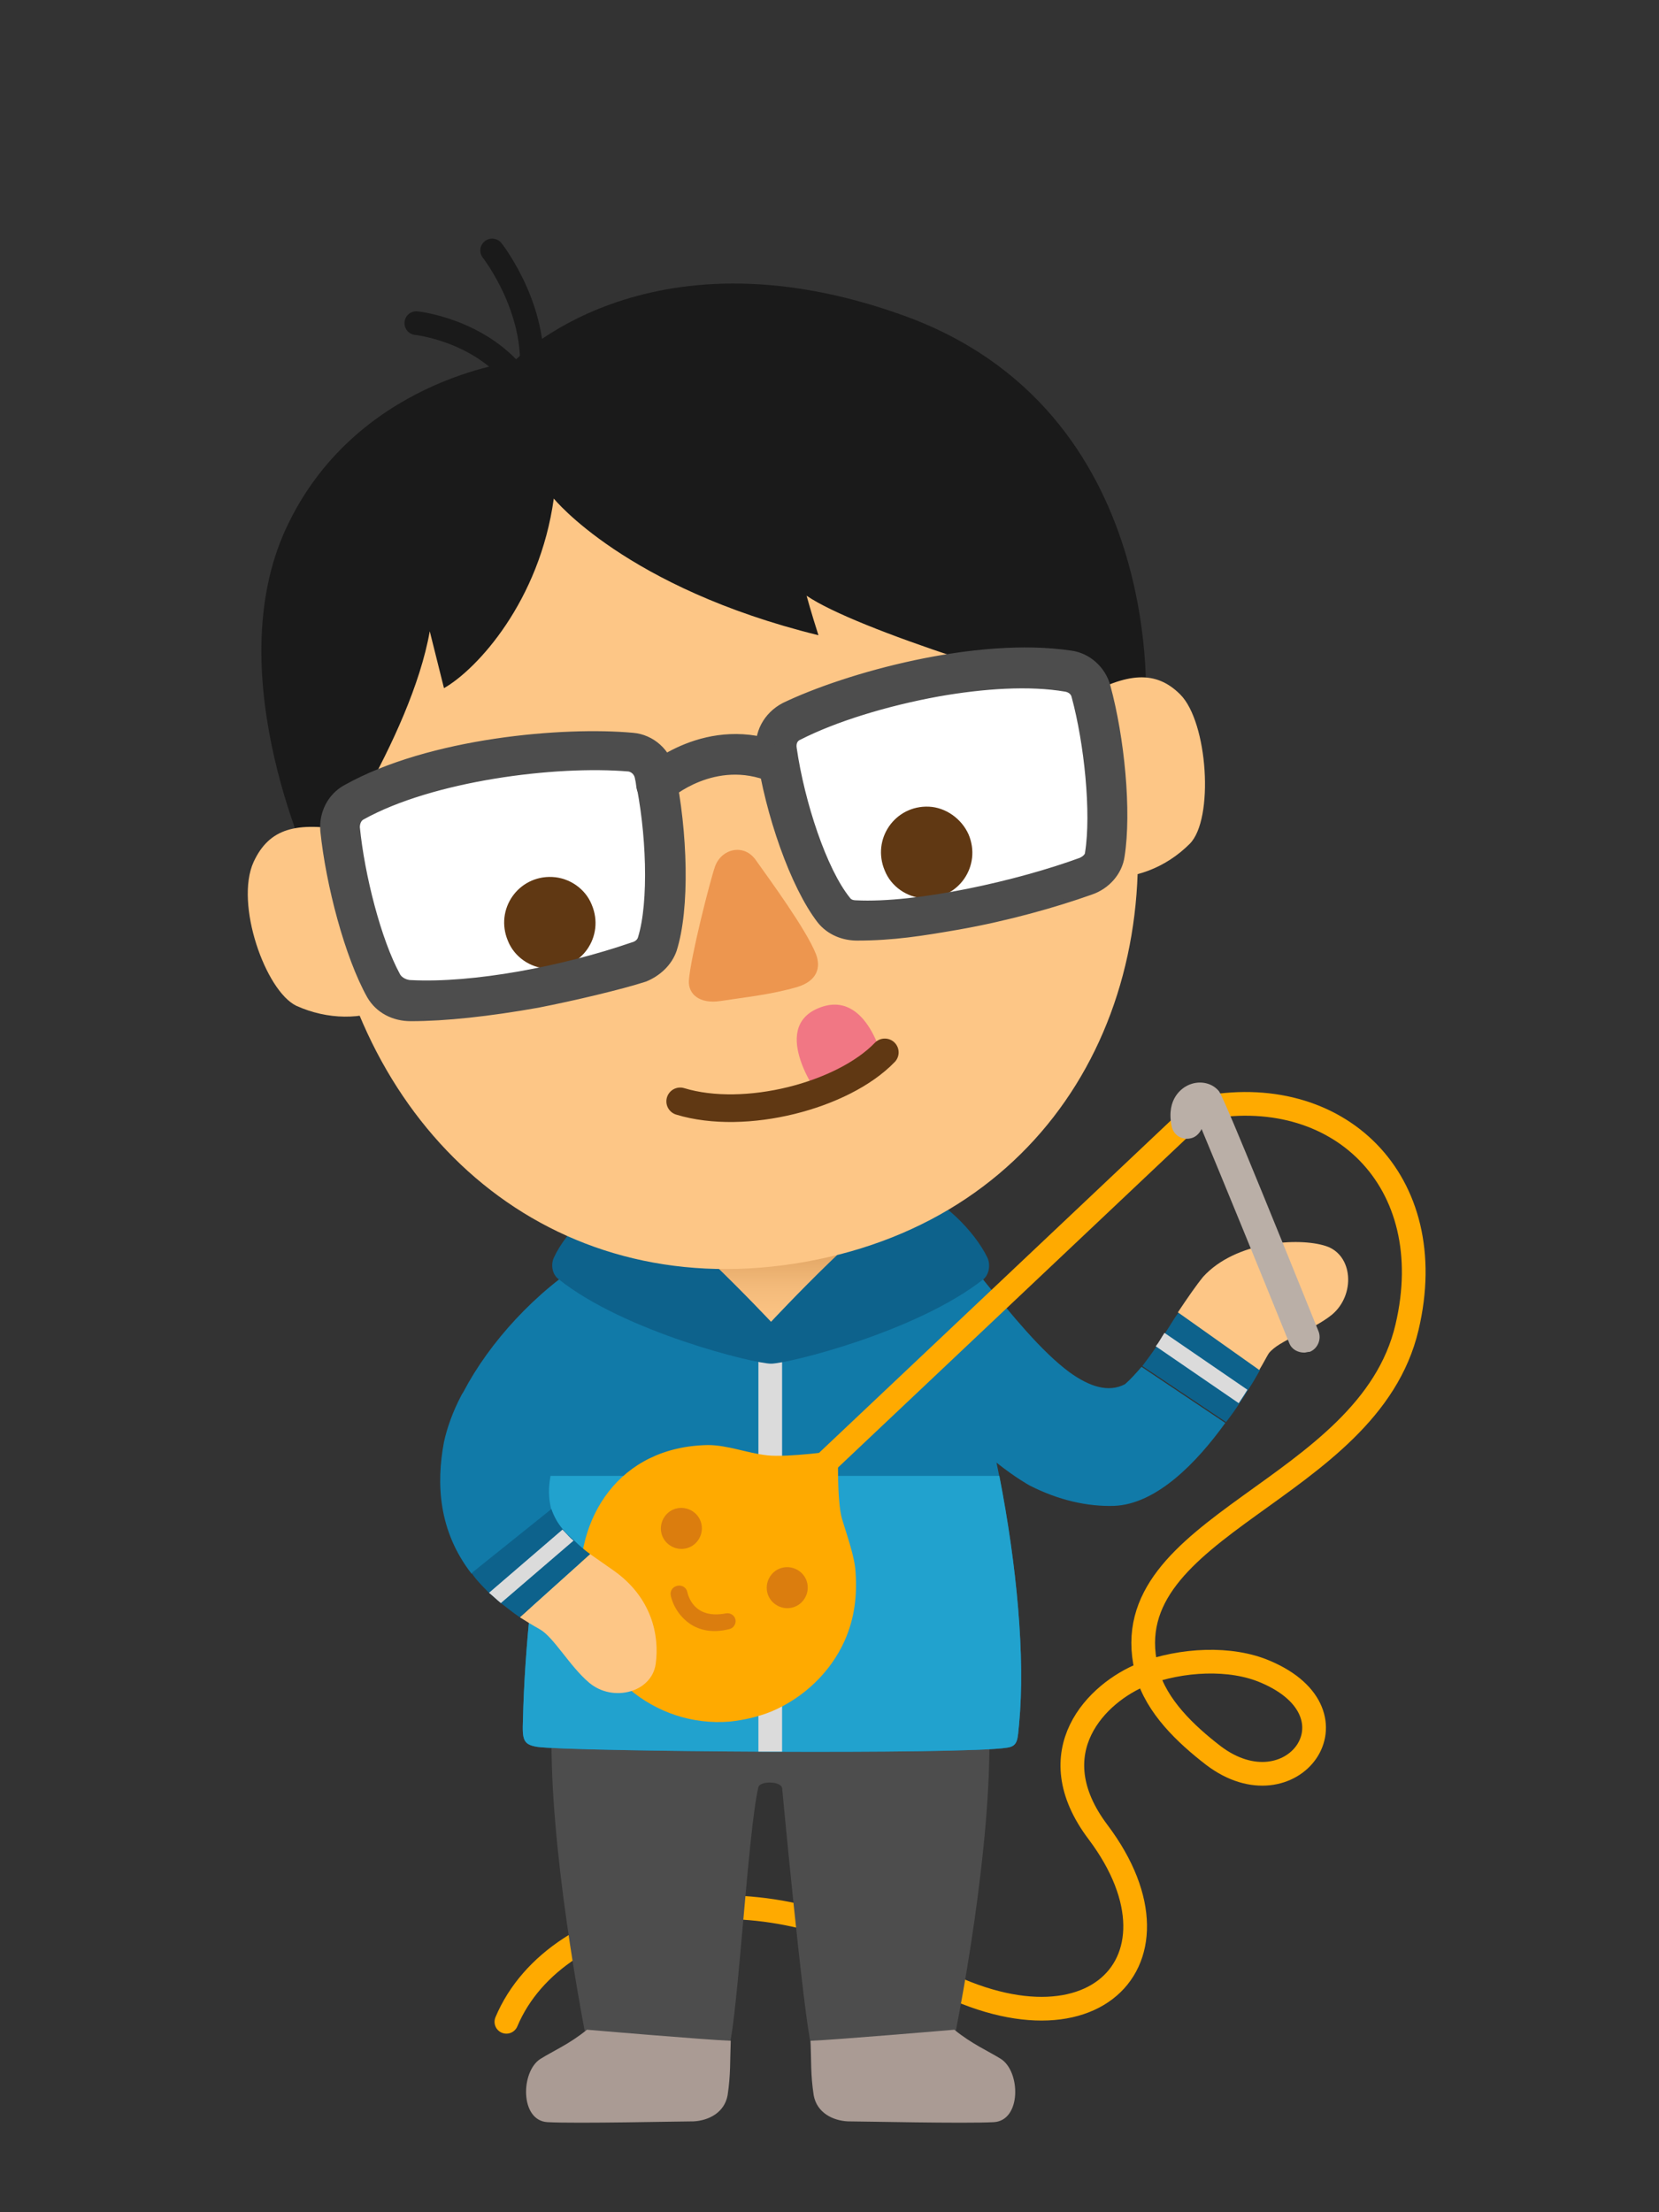 <?xml version="1.0" encoding="utf-8"?>
<!-- Generator: Adobe Illustrator 26.0.0, SVG Export Plug-In . SVG Version: 6.00 Build 0)  -->
<svg version="1.1" id="Layer_1" xmlns="http://www.w3.org/2000/svg" xmlns:xlink="http://www.w3.org/1999/xlink" x="0px" y="0px"
	 viewBox="0 0 210 280" style="enable-background:new 0 0 210 280;" xml:space="preserve">
<rect x="0" y="0" width="210" height="280" fill="#333333" stroke="none"/>
<style type="text/css">
	.st0{fill:#0D628C;}
	.st1{fill:#117AA8;}
	.st2{fill:#FDC686;}
	.st3{fill:#DBDBDB;}
	.st4{fill:none;stroke:#FFAA00;stroke-width:3;stroke-linecap:round;stroke-linejoin:round;stroke-miterlimit:10;}
	.st5{fill:#4D4D4D;}
	.st6{fill:#21A2CE;}
	.st7{fill:none;stroke:#DBDBDB;stroke-width:3;stroke-miterlimit:10;}
	.st8{fill:#AA9B94;}
	.st9{fill:none;stroke:#424242;stroke-width:4.8;stroke-linecap:round;stroke-miterlimit:10;}
	.st10{fill:#FFAA00;}
	.st11{fill:#DB7D0E;}
	.st12{fill:#BAAFA7;}
	.st13{fill:url(#SVGID_1_);}
	.st14{fill:#ED964F;}
	.st15{fill:#1A1A1A;}
	.st16{fill:none;stroke:#1A1A1A;stroke-width:3;stroke-linecap:round;stroke-linejoin:round;stroke-miterlimit:10;}
	.st17{fill:#F17784;}
	.st18{fill:none;stroke:#603813;stroke-width:3.5;stroke-linecap:round;stroke-linejoin:round;stroke-miterlimit:10;}
	.st19{fill:#FFFFFF;}
	.st20{fill:#603813;}
	.st21{fill:#4D4D4D;stroke:#4D4D4D;stroke-width:0.5;stroke-miterlimit:10;}
	.st22{fill:none;}
</style>
<g>
	<g>
		<path class="st0" d="M159.5,173.4c-0.4,0.7-0.9,1.6-1.5,2.5c-0.3,0.5-0.7,1.1-1.1,1.7c-0.5,0.8-1.1,1.6-1.7,2.4l-10.6-7.1
			c0.6-0.8,1.2-1.6,1.8-2.5c0.4-0.5,0.7-1.1,1.1-1.7c0.6-0.9,1.1-1.8,1.7-2.6L159.5,173.4z"/>
		<path class="st1" d="M142.4,175.2c-2.1,1.1-4.5,0.3-7-1.5c-7.2-5.3-15.3-19-18.3-18.8c0,0,0.5,14.8,1.3,21.9
			c4.8,7.3,11.9,11.2,11.9,11.2c3.7,1.9,7.4,2.7,10.7,2.6c5.4-0.2,10.5-5.5,14.1-10.5l-10.6-7.1
			C143.8,173.8,143.1,174.6,142.4,175.2z"/>
	</g>
	<path class="st2" d="M168.6,166.4c3-2.5,2.7-7.6-0.8-8.7c-3.4-1.1-11.4-0.6-15.5,3.9c-0.9,1.1-2,2.7-3.2,4.5l10.3,7.3
		c0.6-1,1-1.8,1.2-2.1C161.9,169.6,166,168.5,168.6,166.4z"/>
	<g>
		<path class="st3" d="M157.9,175.9c-0.3,0.5-0.7,1.1-1.1,1.7l-10.5-7.2c0.4-0.5,0.7-1.1,1.1-1.7L157.9,175.9z"/>
	</g>
</g>
<path class="st4" d="M144.7,211.9c-5.8,2.3-13.4,9.8-5.7,20c12.7,16.9-2,30.9-24.8,16.1c-18-11.6-43.7-7.3-50.1,7.9"/>
<path class="st5" d="M124.6,212.3L124.6,212.3l-54.2,0.2c-1.9,10.6,1.2,31.7,3.6,44.5c2.8,1.1,13.7,2.7,18.3,2
	c1.1-3.9,2.4-27.4,3.7-32.8c0.2-0.8,2.8-0.8,3,0.1c0,0,2.7,28.8,3.7,32.7c4.7,0.7,15.5-0.9,18.3-2
	C123.5,244.2,126.6,222.9,124.6,212.3z"/>
<path class="st1" d="M129,218.2c-0.2,1.9-0.1,2.8-1.5,3c-5.4,0.9-55.4,0.5-59.5-0.1c-1.8-0.3-1.9-0.9-1.8-3.5
	c0.2-8.7,1.3-19.9,3.4-30.8c2.1-10.6,5.1-21,9.1-28.6c8-15.5,32-14.7,39.3,0.7c3.4,7,6.4,17.3,8.5,28
	C128.7,198.1,129.8,209.7,129,218.2z"/>
<path class="st6" d="M129,218.2c-0.2,1.9-0.1,2.8-1.5,3c-5.4,0.9-55.4,0.5-59.5-0.1c-1.8-0.3-1.9-0.9-1.8-3.5
	c0.2-8.7,1.3-19.9,3.4-30.8h56.9C128.7,198.1,129.8,209.7,129,218.2z"/>
<line class="st7" x1="97.5" y1="165.2" x2="97.5" y2="221.7"/>
<path class="st8" d="M120.8,256.9c2.2,1.8,4.3,2.7,5.9,3.7c2.5,1.6,2.6,7.8-0.9,8c-3.7,0.2-16.7-0.1-18.5-0.1
	c-1.9-0.1-3.9-1.1-4.3-3.3c-0.4-2.6-0.3-4.4-0.4-6.9C105.6,258.2,120.8,256.9,120.8,256.9z"/>
<path class="st8" d="M74.3,256.9c-2.2,1.8-4.3,2.7-5.9,3.7c-2.5,1.6-2.6,7.8,0.9,8c3.7,0.2,16.7-0.1,18.5-0.1
	c1.9-0.1,3.9-1.1,4.3-3.3c0.4-2.6,0.3-4.4,0.4-6.9C89.5,258.2,74.3,256.9,74.3,256.9z"/>
<path class="st9" d="M138.2,92.8"/>
<path class="st8" d="M138.9,166.5"/>
<g>
	<path class="st8" d="M136.9,172.9C136.9,172.9,136.9,172.9,136.9,172.9C136.9,172.9,136.9,172.9,136.9,172.9z"/>
</g>
<path class="st10" d="M108.3,199c0.2,2.9-0.1,5.8-1.4,8.7c-1.8,4-5.2,7.2-9.2,8.9c-1.7,0.7-3.5,1.1-5.3,1.3
	c-9.6,0.8-18.1-6.4-18.9-16.1s4.9-18.7,16.1-18.9c2.5,0,4.9,1,7.5,1.3c2.6,0.3,9-0.6,9-0.6s-0.2,6.4,0.5,8.7
	C107.3,194.6,108.2,197.1,108.3,199z"/>
<path class="st11" d="M88.4,194.9c-0.8,1.2-2.4,1.5-3.6,0.7c-1.2-0.8-1.5-2.4-0.7-3.6c0.8-1.2,2.4-1.5,3.6-0.7
	C88.9,192.1,89.2,193.7,88.4,194.9z"/>
<path class="st11" d="M101.8,202.4c-0.8,1.2-2.4,1.5-3.6,0.7c-1.2-0.8-1.5-2.4-0.7-3.6c0.8-1.2,2.4-1.5,3.6-0.7
	C102.3,199.6,102.6,201.2,101.8,202.4z"/>
<g>
	<path class="st11" d="M87.3,205.5C87.3,205.5,87.2,205.5,87.3,205.5c-2-1.4-2.4-3.5-2.4-3.6c-0.1-0.6,0.3-1.1,0.9-1.2
		c0.6-0.1,1.1,0.3,1.2,0.8c0.1,0.4,0.8,3.5,4.9,2.7c0.6-0.1,1.1,0.3,1.2,0.8c0.1,0.6-0.3,1.1-0.8,1.2
		C90.3,206.7,88.6,206.4,87.3,205.5z"/>
</g>
<path class="st4" d="M101.4,188.1l50.6-47.8c17.3-3.5,30.5,9.1,26.1,27.7c-4.9,20.9-37.3,24.9-33,43.2c0,0.2,0.1,0.3,0.1,0.5
	c1.2,4.3,4.9,7.8,8.4,10.5c9.9,7.5,19.3-5.2,6.6-10.6c-4.4-1.9-10.6-1.6-15.6,0.3"/>
<g>
	<path class="st12" d="M165.1,171.2c-0.8,0-1.6-0.4-1.9-1.2c-3.6-8.9-8.8-21.6-11.1-27.1c-0.3,0.6-0.8,1.1-1.5,1.2
		c-1.1,0.2-2.1-0.5-2.3-1.6c-0.7-3.5,1.4-4.8,2-5.1c1.4-0.7,3-0.4,3.9,0.6c0.3,0.3,0.7,0.8,12.7,30.5c0.4,1-0.1,2.2-1.1,2.6
		C165.5,171.1,165.3,171.2,165.1,171.2z"/>
</g>
<path class="st2" d="M77.7,198.8c-1-0.7-2-1.4-3-2.1l-8.9,8c0.8,0.5,1.6,1,2.5,1.5c1.8,1,3.8,4.7,6.3,6.8c3,2.5,7.9,1.2,8.4-2.4
	C83.5,207,82.5,202.2,77.7,198.8z"/>
<g>
	<path class="st1" d="M71.1,182.7c3.6-7.5,11.2-21.3,11.2-21.3l-2-4.8v0c-0.7,0.2-1.3,0.5-2,0.8c-0.2,0.1-0.5,0.2-0.7,0.3
		c-0.4,0.2-0.8,0.4-1.2,0.6c-0.3,0.2-0.6,0.3-0.9,0.5c-0.3,0.2-0.6,0.3-0.9,0.5c-6.8,4.1-12.7,10.7-15.9,16.8
		c-0.1,0.2-0.2,0.3-0.3,0.5l0,0c-1.1,2.1-1.8,4.1-2.2,5.9c-1,5.3-0.7,11.3,3.5,16.7l10.1-8.1C69.2,188.9,69.4,186.3,71.1,182.7z"/>
	<path class="st0" d="M74.7,196.7l-8.9,8c-0.9-0.6-1.6-1.2-2.4-1.8c-0.5-0.4-1-0.9-1.5-1.3c-0.8-0.8-1.6-1.6-2.2-2.5l10.1-8.1
		c0.3,0.9,0.8,1.8,1.4,2.5c0.4,0.5,0.9,1,1.4,1.4C73.3,195.6,74,196.2,74.7,196.7z"/>
</g>
<linearGradient id="SVGID_1_" gradientUnits="userSpaceOnUse" x1="97.717" y1="171.398" x2="97.717" y2="153.214">
	<stop  offset="0" style="stop-color:#FDC686"/>
	<stop  offset="0.272" style="stop-color:#FBC383"/>
	<stop  offset="0.472" style="stop-color:#F3BA7A"/>
	<stop  offset="0.649" style="stop-color:#E6AB6A"/>
	<stop  offset="0.814" style="stop-color:#D49553"/>
	<stop  offset="0.967" style="stop-color:#BD7A36"/>
	<stop  offset="1" style="stop-color:#B7732F"/>
</linearGradient>
<rect x="89.3" y="158.4" class="st13" width="16.8" height="10.7"/>
<path class="st0" d="M125,159.2c-1.7-3.5-5.8-7.4-8.9-8.4c-4.9,1.9-18.5,16.5-18.5,16.5S83.9,152.7,79,150.8c-3.1,1-7.3,4.9-8.9,8.4
	c-0.4,0.9-0.2,2.1,0.6,2.7c8.4,6.7,24.8,10.7,26.9,10.7s18.4-4,26.9-10.7C125.2,161.3,125.4,160.1,125,159.2z"/>
<g>
	<path class="st2" d="M143,96.9c5.3,29.6-9.8,57.2-41,62.8c-31.2,5.6-55-14.9-60.4-44.5s13-57.8,41-62.8
		C110.7,47.3,137.7,67.2,143,96.9z"/>
	<path class="st14" d="M90.5,109.7c0.8-2.3,3.7-3,5.2-0.8c1.7,2.4,6.4,8.8,7.6,11.9c0.6,1.6,0.2,3.3-2.3,4.1c-3.4,1-6.6,1.3-9.8,1.8
		c-2.7,0.4-4.1-0.9-4-2.6C87.4,121.2,89.9,111.4,90.5,109.7z"/>
	<path class="st9" d="M94.8,92.4"/>
	<g>
		<path class="st15" d="M65,45.8c0,0-20.1,2.3-28.8,21.1s3.6,44,3.6,44S52,93.5,54.4,79.9l1.8,7.2c4.2-2.4,12.1-11,13.9-24
			c0,0,9.1,11.3,33.5,17.3c-0.9-2.8-1.5-5-1.5-5c6.3,4.3,30.1,11.7,42.9,14.7c0,0,3.1-38.3-31-50.3C81.6,28.3,65,45.8,65,45.8z"/>
		<path class="st16" d="M52.7,40.9c0,0,7.8,0.8,12.6,6.8"/>
		<path class="st16" d="M62.3,31.7c0,0,6.3,8,4.8,17"/>
	</g>
	<path class="st2" d="M137,88.3c5.7-3.2,9.3-3.5,12.4-0.4c3.5,3.5,4.3,15.8,1.2,18.9c-3.1,3.1-7.1,4.5-11,4.3L137,88.3z"/>
	<path class="st2" d="M43.9,105.1c-6.4-1.1-9.8-0.3-11.8,4c-2.4,5.3,1.5,16.3,5.4,18.2c4,1.8,8.3,1.8,11.8,0.2L43.9,105.1z"/>
	<path class="st17" d="M103.8,138.9c0,0-6.5-8.7-0.2-11.3c6.3-2.6,8.3,7.1,8.3,7.1S108.3,137.8,103.8,138.9z"/>
	<path class="st18" d="M112,133.2c-5.3,5.5-17.7,8.7-25.9,6.2"/>
	<g>
		<g>
			<path class="st19" d="M68.7,125.1c-5.8,1-11.9,1.8-16.1,2c-2.1,0.1-4-0.9-5-2.7c-2.6-4.7-4.9-13.3-5.5-19.7
				c-0.2-2.1,0.9-4.2,2.7-5.2l0,0c10-5.6,25.9-6.9,34.1-6.1c2.3,0.2,4.3,1.9,4.7,4.3c1.5,7.2,1.8,16.4,0.2,21.3
				c-0.5,1.6-1.8,2.9-3.5,3.4C77.2,123.4,73,124.4,68.7,125.1z"/>
		</g>
		<g>
			<path class="st19" d="M120.9,115.3c-4.2,0.8-8.4,1.3-11.6,1.5c-1.7,0.1-3.3-0.7-4.3-2c-3.1-4-6-12.5-7-19.6
				c-0.3-2.3,0.8-4.5,2.9-5.5c7.2-3.5,22.2-7.7,33.2-6l0,0c2,0.3,3.7,1.8,4.3,3.9c1.6,6,2.5,14.7,1.7,19.9c-0.3,1.9-1.7,3.5-3.6,4.2
				C132.4,112.9,126.6,114.3,120.9,115.3z"/>
		</g>
		<path class="st20" d="M122.6,105.6c1.7,4-1.3,8.3-5.6,8.1c-2.2-0.1-4.2-1.5-5-3.5c-1.7-4,1.3-8.3,5.6-8.1
			C119.7,102.2,121.7,103.6,122.6,105.6z"/>
		<path class="st20" d="M74.9,114.5c1.7,4-1.3,8.3-5.6,8.1c-2.2-0.1-4.2-1.5-5-3.5c-1.7-4,1.3-8.3,5.6-8.1
			C72.1,111.1,74.1,112.5,74.9,114.5z"/>
		<g>
			<path class="st21" d="M68.1,127.3c-6.2,1.1-11.7,1.7-16.1,1.7c-2.2,0-4.2-1-5.3-2.9c-2.8-5-5.2-14.1-5.9-20.9
				c-0.2-2.3,0.9-4.5,2.9-5.6l0,0c10.7-6,27.7-7.4,36.4-6.6c2.5,0.2,4.6,2.1,5.1,4.6c1.6,7.7,1.9,17.4,0.2,22.7
				c-0.6,1.7-2,3-3.7,3.7C78.6,125,72.7,126.4,68.1,127.3z M45.9,103.5c-0.4,0.2-0.6,0.7-0.6,1.2c0.6,6.1,2.7,14.3,5.1,18.7
				c0.3,0.6,1.1,0.9,1.6,0.9c7.9,0.4,19.1-1.7,28.1-4.8c0.4-0.1,0.8-0.4,0.9-0.8c1.4-4.5,1.1-13.5-0.4-20.3c-0.1-0.5-0.5-0.9-1-1
				C70.3,96.6,54.7,98.6,45.9,103.5L45.9,103.5z"/>
		</g>
		<g>
			<path class="st21" d="M121.4,117.4c-4.6,0.8-8.3,1.4-12.9,1.4c-1.8,0-3.6-0.7-4.8-2.2c-3.4-4.4-6.6-13.6-7.7-21.3
				c-0.4-2.5,0.9-4.9,3.2-6.1c7.9-3.8,24.4-8.4,36.4-6.6l0,0c2.2,0.3,4.1,2,4.7,4.2c1.8,6.6,2.7,15.9,1.8,21.6
				c-0.3,2.1-1.9,3.9-4,4.6C133.6,114.6,127.6,116.3,121.4,117.4z M118.8,87.9c-6.6,1.2-13.1,3.2-17.6,5.5c-0.5,0.2-0.7,0.7-0.6,1.3
				c1,6.9,3.8,15.4,6.8,19.1c0.2,0.3,0.6,0.4,0.9,0.4c7.8,0.4,20.6-2.5,28.5-5.4c0.4-0.2,0.8-0.5,0.8-0.9c0.8-5-0.1-13.8-1.7-19.7
				c-0.1-0.5-0.5-0.8-1-0.9C130.3,86.5,124.5,86.9,118.8,87.9z"/>
		</g>
		<g>
			<path class="st21" d="M98.8,98.8c-0.4,0.1-0.9,0-1.3-0.1c-7-2.9-12.7,2.1-12.9,2.3c-0.9,0.8-2.4,0.8-3.2-0.2
				c-0.9-0.9-0.8-2.4,0.1-3.2c0.3-0.3,8-7.2,17.8-3.2c1.2,0.5,1.7,1.8,1.3,3C100.2,98.2,99.6,98.7,98.8,98.8z"/>
		</g>
	</g>
</g>
<g>
	<path class="st3" d="M72.6,195l-9.2,7.9c-0.5-0.4-1-0.9-1.5-1.3l9.3-8C71.7,194.1,72.1,194.6,72.6,195z"/>
</g>
<line class="st22" x1="59.8" y1="199.1" x2="69.9" y2="191"/>
</svg>